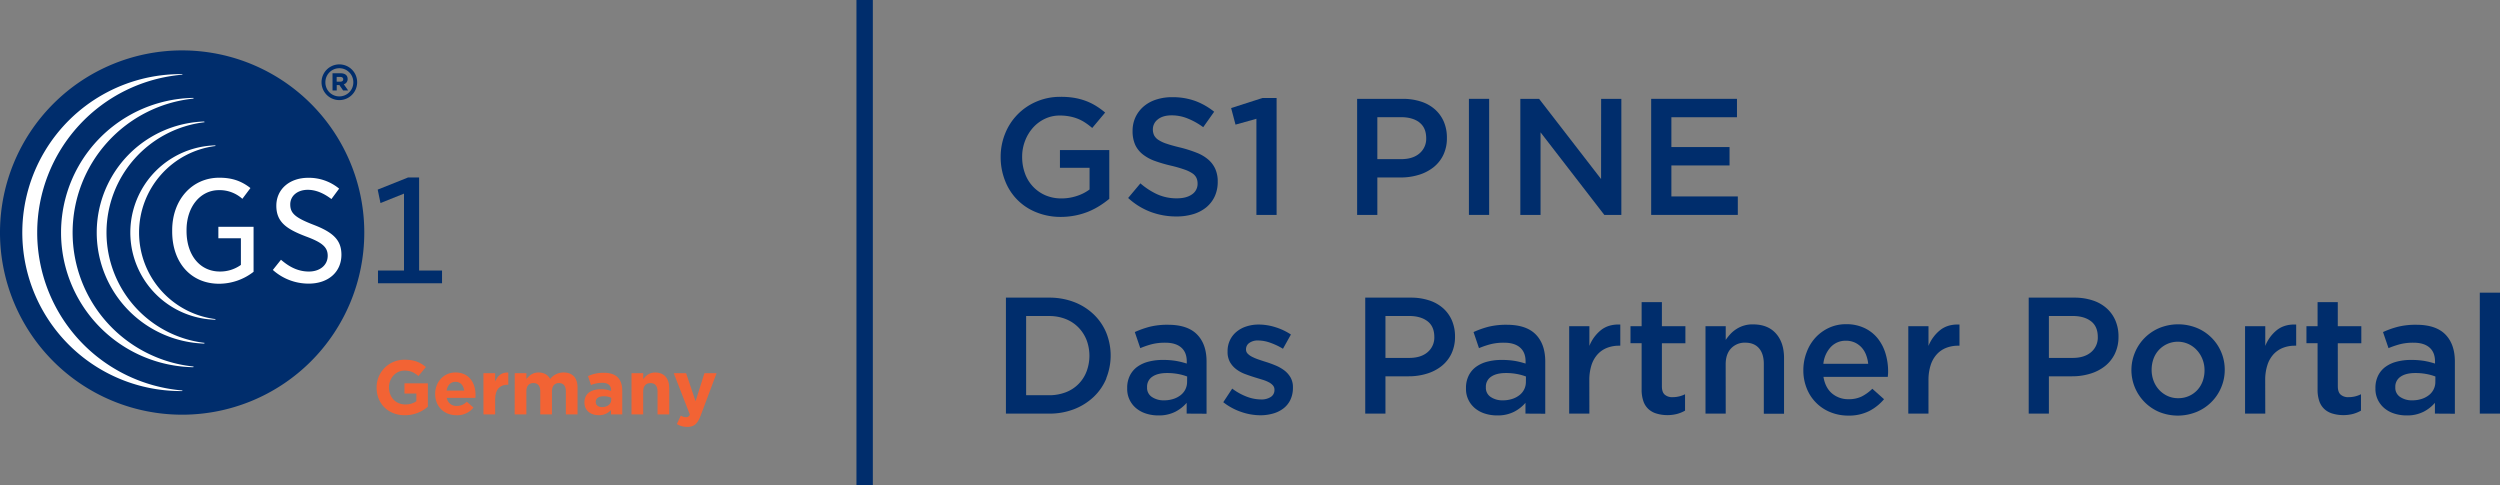 <?xml version="1.0" encoding="UTF-8"?>
<svg xmlns="http://www.w3.org/2000/svg" id="Layer_1" data-name="Layer 1" viewBox="0 0 1710.07 332">
  <rect x="0" y="0" width="1710.07" height="332" fill="#808080" stroke="none"/>
  <defs>
    <style>.cls-1{fill:#002d6c;}.cls-2{fill:#fff;}.cls-3{fill:#f26334;}</style>
  </defs>
  <path class="cls-1" d="M252.4,159.09A124.59,124.59,0,1,1,127.82,34.48,124.59,124.59,0,0,1,252.4,159.09Z" transform="translate(-3.22)"></path>
  <path class="cls-2" d="M153.2,121.56c-18.65,0-32.2,15.12-32.2,35.95v.83c0,21.38,12.9,35.75,32.09,35.75a38.54,38.54,0,0,0,23.58-8.18V155.12H152.59V163H168v18.2l-.58.41a24.29,24.29,0,0,1-13.78,4.12c-13.64,0-22.82-11.15-22.82-27.74v-.62c0-15.83,9.34-27.31,22.2-27.31A23.21,23.21,0,0,1,169,136l5.53-7.37C168.21,123.69,161.76,121.56,153.2,121.56Z" transform="translate(-3.22)"></path>
  <path class="cls-2" d="M189.85,184.65A36.52,36.52,0,0,0,214.41,194c13.37,0,22.35-7.94,22.35-19.75,0-9.65-5.14-15.14-19-20.46-12.6-4.88-16-7.88-16-13.95,0-5.9,4.95-10,12-10,5.23,0,10.66,2.13,16.16,6.32l5.27-7.13a32.5,32.5,0,0,0-21.12-7.41c-12.85,0-21.83,7.85-21.83,19.11s7.11,16,20.22,21c11.29,4.17,14.92,7.38,14.92,13.22,0,6.4-5.3,10.79-12.89,10.79-8.31,0-14.5-4.12-19.07-8.07Z" transform="translate(-3.22)"></path>
  <path class="cls-1" d="M261.78,193.74h43.8v-8.67H289.9V121.39h-7.55l-20.78,8.31,1.91,9.18,16.09-6.45v52.64H261.78Z" transform="translate(-3.22)"></path>
  <path class="cls-1" d="M223.16,56.33v-.07a12.18,12.18,0,0,1,24.36-.07v.07a12.18,12.18,0,0,1-24.36.07Zm21.75-.07v-.07a9.56,9.56,0,0,0-19.12.07v.06a9.49,9.49,0,0,0,9.36,9.62h.19a9.58,9.58,0,0,0,9.57-9.61Zm-14.24-6.14h5.55C239,50.12,241,51.36,241,54a3.63,3.63,0,0,1-2.61,3.66l3,4.24h-3.46l-2.55-3.72h-1.83v3.72h-2.87ZM236,55.86c1.31,0,2-.64,2-1.63s-.78-1.62-2-1.62h-2.49v3.25Z" transform="translate(-3.22)"></path>
  <path class="cls-2" d="M28.67,159.08a108.41,108.41,0,0,1,99.38-108l-.18-.38h0a108.4,108.4,0,0,0-2.08,216.79h2.08l.18-.39A108.39,108.39,0,0,1,28.67,159.08Z" transform="translate(-3.22)"></path>
  <path class="cls-2" d="M52.89,159.08a92.15,92.15,0,0,1,82.78-91.66l-.22-.46a92.13,92.13,0,0,0,0,184.23l.22-.47A92.13,92.13,0,0,1,52.89,159.08Z" transform="translate(-3.22)"></path>
  <path class="cls-2" d="M76.07,159.08a76,76,0,0,1,67.08-75.47l-.23-.5a76,76,0,0,0,0,151.92l.23-.5A76,76,0,0,1,76.07,159.08Z" transform="translate(-3.22)"></path>
  <path class="cls-2" d="M98.35,159.08a59.66,59.66,0,0,1,52.32-59.21l-.2-.43a59.65,59.65,0,0,0,0,119.26l.2-.43A59.66,59.66,0,0,1,98.35,159.08Z" transform="translate(-3.22)"></path>
  <path class="cls-3" d="M260.83,265.17v-.1a18.87,18.87,0,0,1,18.74-19h.53c6.62,0,10.61,1.79,14.44,5l-5.09,6.14c-2.84-2.36-5.36-3.72-9.61-3.72-5.88,0-10.55,5.19-10.55,11.44V265c0,6.72,4.62,11.65,11.13,11.65a12.93,12.93,0,0,0,7.61-2.2v-5.25h-8.14v-7h16v16a23.81,23.81,0,0,1-15.7,5.83C268.67,284.07,260.83,276,260.83,265.17Z" transform="translate(-3.22)"></path>
  <path class="cls-3" d="M300.88,269.53v-.11c0-8,5.73-14.64,13.92-14.64,9.39,0,13.7,7.29,13.7,15.27,0,.63-.05,1.37-.11,2.1H308.81a6.54,6.54,0,0,0,6.88,5.52,9.15,9.15,0,0,0,6.82-2.89l4.57,4a14,14,0,0,1-11.5,5.25C307.13,284.07,300.88,278.14,300.88,269.53Zm19.85-2.36c-.47-3.57-2.57-6-5.93-6s-5.46,2.36-6.1,6Z" transform="translate(-3.22)"></path>
  <path class="cls-3" d="M333.9,255.3h8V261c1.63-3.88,4.25-6.4,9-6.19v8.34h-.43c-5.3,0-8.55,3.21-8.55,9.93v10.39h-8Z" transform="translate(-3.22)"></path>
  <path class="cls-3" d="M355.31,255.3h8v4c1.84-2.36,4.25-4.51,8.3-4.51,3.67,0,6.46,1.62,7.93,4.46a11.56,11.56,0,0,1,9.24-4.46c5.93,0,9.5,3.57,9.5,10.34v18.32h-8v-15.7c0-3.78-1.68-5.72-4.67-5.72s-4.83,1.94-4.83,5.72v15.7h-8v-15.7c0-3.78-1.68-5.72-4.68-5.72s-4.83,1.94-4.83,5.72v15.7h-8Z" transform="translate(-3.22)"></path>
  <path class="cls-3" d="M403,275.36v-.11c0-6.14,4.67-9,11.34-9a19.85,19.85,0,0,1,6.88,1.16V267c0-3.31-2-5.15-6-5.15a20.92,20.92,0,0,0-7.77,1.52l-2-6.09A25,25,0,0,1,416.31,255c4.35,0,7.51,1.15,9.5,3.15s3.05,5.19,3.05,9v16.33h-7.72v-3a10.82,10.82,0,0,1-8.47,3.52C407.33,284,403,280.92,403,275.36Zm18.32-1.84V272.1a12.35,12.35,0,0,0-5.09-1.05c-3.41,0-5.51,1.37-5.51,3.89v.1c0,2.15,1.78,3.41,4.36,3.41C418.78,278.45,421.29,276.41,421.29,273.52Z" transform="translate(-3.22)"></path>
  <path class="cls-3" d="M435.2,255.3h8v4c1.84-2.36,4.2-4.51,8.24-4.51,6,0,9.56,4,9.56,10.44v18.22h-8v-15.7c0-3.78-1.78-5.72-4.83-5.72s-5,1.94-5,5.72v15.7h-8Z" transform="translate(-3.22)"></path>
  <path class="cls-3" d="M485.07,255.3h8.29l-10.81,28.82c-2.15,5.73-4.46,7.88-9.24,7.88a13.35,13.35,0,0,1-7.09-1.94l2.68-5.78a7.27,7.27,0,0,0,3.41,1.1,2.64,2.64,0,0,0,2.78-1.83l-11-28.25h8.45L479,274.46Z" transform="translate(-3.22)"></path>
  <path class="cls-1" d="M755.5,140.71a49.65,49.65,0,0,1-7.71,4,48.7,48.7,0,0,1-8.9,2.66,50.51,50.51,0,0,1-10,1A43.93,43.93,0,0,1,712,145.17a37.56,37.56,0,0,1-21.3-21.58,43.74,43.74,0,0,1-3-16.19,42.26,42.26,0,0,1,3-15.87,39.64,39.64,0,0,1,21.42-22,40.77,40.77,0,0,1,16.48-3.29,55.49,55.49,0,0,1,9.46.69,44.57,44.57,0,0,1,7.87,2.1,39.54,39.54,0,0,1,6.86,3.34A50.5,50.5,0,0,1,759.16,77l-8.83,10.54A49.66,49.66,0,0,0,745.68,84a29.44,29.44,0,0,0-5-2.67A30.69,30.69,0,0,0,735,79.66a34.35,34.35,0,0,0-6.86-.63A23.38,23.38,0,0,0,718,81.25a25.39,25.39,0,0,0-8.16,6.07,29,29,0,0,0-5.44,9,29.85,29.85,0,0,0-2,10.9,32.6,32.6,0,0,0,1.91,11.36,25.57,25.57,0,0,0,14,15,27.47,27.47,0,0,0,11.06,2.15A33.39,33.39,0,0,0,739.94,134a29.86,29.86,0,0,0,8.57-4.39V114.76H728.25V102.64H762V136A60.53,60.53,0,0,1,755.5,140.71Z" transform="translate(-3.22)"></path>
  <path class="cls-1" d="M792.61,92.44a8.36,8.36,0,0,0,2.85,3.17,23.07,23.07,0,0,0,5.8,2.71q3.69,1.26,9.37,2.61a89.15,89.15,0,0,1,11.08,3.52,27.63,27.63,0,0,1,8,4.7,18.39,18.39,0,0,1,4.82,6.46,20.94,20.94,0,0,1,1.65,8.66,23.6,23.6,0,0,1-2.07,10.1,21.47,21.47,0,0,1-5.79,7.47,25.81,25.81,0,0,1-8.92,4.65A39.08,39.08,0,0,1,808,148.07,49.86,49.86,0,0,1,790.43,145a47.58,47.58,0,0,1-15.53-9.57l8.39-10A48.19,48.19,0,0,0,795,133a32.15,32.15,0,0,0,13.33,2.66c4.31,0,7.72-.91,10.26-2.71a8.6,8.6,0,0,0,3.81-7.38,9.36,9.36,0,0,0-.74-3.8,7.84,7.84,0,0,0-2.72-3.13,23,23,0,0,0-5.46-2.65,88.66,88.66,0,0,0-9-2.61,96.28,96.28,0,0,1-11.31-3.29,29,29,0,0,1-8.29-4.53A18.06,18.06,0,0,1,779.7,99a22.67,22.67,0,0,1-1.76-9.41,22,22,0,0,1,2-9.47,22.34,22.34,0,0,1,5.56-7.3,24.78,24.78,0,0,1,8.57-4.7A34.26,34.26,0,0,1,805,66.48,45.53,45.53,0,0,1,820.65,69a46.64,46.64,0,0,1,13.09,7.43L826.26,87a48.89,48.89,0,0,0-10.76-6,29,29,0,0,0-10.77-2.1q-6.12,0-9.52,2.77a8.46,8.46,0,0,0-3.4,6.74A9.56,9.56,0,0,0,792.61,92.44Z" transform="translate(-3.22)"></path>
  <path class="cls-1" d="M866.7,67.05h9.75V147H862.64V81.25l-14.29,4-3-11.33Z" transform="translate(-3.22)"></path>
  <path class="cls-1" d="M990.49,106a24,24,0,0,1-6.81,8.49,30.16,30.16,0,0,1-10.11,5.15,41.83,41.83,0,0,1-12.38,1.76H945.36V147H931.53V67.61H962.8a39.49,39.49,0,0,1,12.53,1.91,26.47,26.47,0,0,1,9.52,5.38,23.88,23.88,0,0,1,6,8.39,27.59,27.59,0,0,1,2.09,11A26.4,26.4,0,0,1,990.49,106ZM974.17,83.75q-4.67-3.57-12.51-3.59h-16.3v28.7h16.25q8,0,12.57-3.92a13,13,0,0,0,4.6-10.36q0-7.22-4.65-10.8Z" transform="translate(-3.22)"></path>
  <path class="cls-1" d="M1021.84,67.61V147H1008V67.61Z" transform="translate(-3.22)"></path>
  <path class="cls-1" d="M1098.44,67.61h13.83V147h-11.65L1057,90.52V147h-13.83V67.61H1056l42.4,54.85Z" transform="translate(-3.22)"></path>
  <path class="cls-1" d="M1191.36,80.19h-44.87v20.4h39.78v12.58h-39.78v21.2h45.44V147h-59.26V67.61h58.69Z" transform="translate(-3.22)"></path>
  <path class="cls-1" d="M760,258.84a36.93,36.93,0,0,1-8.67,12.64A41.07,41.07,0,0,1,738,279.86a46.24,46.24,0,0,1-17.06,3.06H691.3V203.59h29.58a47,47,0,0,1,17,3,40.23,40.23,0,0,1,13.33,8.33,37.2,37.2,0,0,1,8.68,12.57,41.75,41.75,0,0,1,0,31.34ZM746.42,232.5a25.72,25.72,0,0,0-5.57-8.57,25.08,25.08,0,0,0-8.68-5.71,30.52,30.52,0,0,0-11.37-2.05H705.12v54.18H720.8a31.28,31.28,0,0,0,11.37-2,24.45,24.45,0,0,0,14.25-14.15,30.61,30.61,0,0,0,0-21.74Z" transform="translate(-3.22)"></path>
  <path class="cls-1" d="M814.93,282.92v-7.37a25.78,25.78,0,0,1-7.82,6.13,24.72,24.72,0,0,1-11.56,2.48,27.19,27.19,0,0,1-8.16-1.19,20,20,0,0,1-6.74-3.51,17,17,0,0,1-6.4-13.76v-.23a18.75,18.75,0,0,1,1.81-8.5,16.55,16.55,0,0,1,5-6,22.52,22.52,0,0,1,7.71-3.57,37.23,37.23,0,0,1,9.69-1.19,53.81,53.81,0,0,1,9.23.67A55.38,55.38,0,0,1,815,248.7v-1.47q0-6.24-3.81-9.53t-10.93-3.28a36.35,36.35,0,0,0-9.06,1,58.17,58.17,0,0,0-8,2.72l-3.74-11a63.46,63.46,0,0,1,10.2-3.63,50.31,50.31,0,0,1,12.59-1.36q13.32,0,19.83,6.67t6.46,18.64V283Zm.34-25.38a34.72,34.72,0,0,0-6.18-1.71,41.26,41.26,0,0,0-7.53-.67q-6.46,0-10.09,2.49a8.14,8.14,0,0,0-3.62,7.13V265a7.41,7.41,0,0,0,3.34,6.57,14.22,14.22,0,0,0,8.22,2.27,20.53,20.53,0,0,0,6.28-.91,15.82,15.82,0,0,0,5-2.55,11.51,11.51,0,0,0,3.34-4,11.22,11.22,0,0,0,1.19-5.15Z" transform="translate(-3.22)"></path>
  <path class="cls-1" d="M885.86,273.52a16.07,16.07,0,0,1-4.7,5.83,21,21,0,0,1-7.08,3.51,31.06,31.06,0,0,1-8.73,1.19,40.16,40.16,0,0,1-13.08-2.27,41.46,41.46,0,0,1-12.3-6.66l6.12-9.3a40,40,0,0,0,9.92,5.51,27.92,27.92,0,0,0,9.68,1.9,11.6,11.6,0,0,0,6.86-1.75,5.52,5.52,0,0,0,2.44-4.7v-.23a4.39,4.39,0,0,0-1.08-2.95,9.68,9.68,0,0,0-2.95-2.21,25.41,25.41,0,0,0-4.31-1.7l-5-1.53c-2.19-.68-4.41-1.43-6.67-2.27a23.72,23.72,0,0,1-6-3.23,16.25,16.25,0,0,1-4.36-4.87,14,14,0,0,1-1.7-7.19v-.33a17.25,17.25,0,0,1,1.64-7.61,16.84,16.84,0,0,1,4.54-5.78,20,20,0,0,1,6.8-3.63,27,27,0,0,1,8.32-1.25,37.94,37.94,0,0,1,11.43,1.82,40.85,40.85,0,0,1,10.59,5l-5.43,9.75a45.08,45.08,0,0,0-8.74-4.14,24.88,24.88,0,0,0-8.15-1.53,9.92,9.92,0,0,0-6.18,1.7,5.23,5.23,0,0,0-2.21,4.3v.23a4,4,0,0,0,1.14,2.78,11.21,11.21,0,0,0,3,2.15,31.93,31.93,0,0,0,4.31,1.81c1.62.57,3.31,1.12,5,1.65,2.19.67,4.38,1.47,6.57,2.38a27.42,27.42,0,0,1,6,3.34,16.55,16.55,0,0,1,4.36,4.81,13.28,13.28,0,0,1,1.71,6.91v.23A18.85,18.85,0,0,1,885.86,273.52Z" transform="translate(-3.22)"></path>
  <path class="cls-1" d="M996,242a24.17,24.17,0,0,1-6.82,8.49,30.11,30.11,0,0,1-10.1,5.15,41.88,41.88,0,0,1-12.38,1.76H950.91v25.5H937.08V203.59h31.27a39.49,39.49,0,0,1,12.53,1.91,26.62,26.62,0,0,1,9.52,5.38,23.88,23.88,0,0,1,6,8.39,27.59,27.59,0,0,1,2.09,11A26.54,26.54,0,0,1,996,242Zm-16.32-22.26q-4.68-3.58-12.52-3.59H950.91v28.67h16.25q8,0,12.57-3.92a13,13,0,0,0,4.6-10.41q0-7.17-4.65-10.75Z" transform="translate(-3.22)"></path>
  <path class="cls-1" d="M1046.68,282.92v-7.37a25.91,25.91,0,0,1-7.82,6.13,24.72,24.72,0,0,1-11.56,2.48,27.12,27.12,0,0,1-8.15-1.19,20,20,0,0,1-6.74-3.51A17,17,0,0,1,1006,265.7v-.23a18.63,18.63,0,0,1,1.82-8.5,16.42,16.42,0,0,1,5-6,22.52,22.52,0,0,1,7.71-3.57,37.23,37.23,0,0,1,9.69-1.19,54,54,0,0,1,9.24.67,55.63,55.63,0,0,1,7.3,1.82v-1.47q0-6.24-3.81-9.53T1032,234.42a36.35,36.35,0,0,0-9.06,1,58.17,58.17,0,0,0-8.05,2.72l-3.73-11a63.12,63.12,0,0,1,10.2-3.63,50.62,50.62,0,0,1,12.57-1.36q13.33,0,19.83,6.67t6.46,18.64V283Zm.34-25.38a34.72,34.72,0,0,0-6.18-1.71,40.47,40.47,0,0,0-7.53-.67q-6.46,0-10.09,2.49a8.14,8.14,0,0,0-3.62,7.13V265a7.41,7.41,0,0,0,3.34,6.57,14.22,14.22,0,0,0,8.22,2.27,20.62,20.62,0,0,0,6.28-.91,15.82,15.82,0,0,0,5-2.55,11.42,11.42,0,0,0,3.34-4,11.22,11.22,0,0,0,1.19-5.15Z" transform="translate(-3.22)"></path>
  <path class="cls-1" d="M1090.4,282.92h-13.82V223.13h13.82v13.49a26.38,26.38,0,0,1,8-10.88q5.22-4.08,13.15-3.74v14.47h-.79a22.24,22.24,0,0,0-8.27,1.47,17.31,17.31,0,0,0-6.46,4.42,20,20,0,0,0-4.2,7.43,33.36,33.36,0,0,0-1.47,10.37Z" transform="translate(-3.22)"></path>
  <path class="cls-1" d="M1140,264.19q0,4,1.9,5.72a7.73,7.73,0,0,0,5.44,1.76,18.75,18.75,0,0,0,8.5-2v11.22a23.56,23.56,0,0,1-5.55,2.27,26.4,26.4,0,0,1-6.8.79,25.49,25.49,0,0,1-6.94-1A14,14,0,0,1,1131,280a13,13,0,0,1-3.6-5.4,23.87,23.87,0,0,1-1.26-8.34v-31.5h-7.62V223.13h7.62V206.66H1140v16.47h16.08v11.68H1140Z" transform="translate(-3.22)"></path>
  <path class="cls-1" d="M1183.66,282.92h-13.83V223.13h13.83v9.39a33.86,33.86,0,0,1,3.22-4.05,20.79,20.79,0,0,1,4.06-3.37,20.06,20.06,0,0,1,11.36-3.21q10.17,0,15.71,6.23t5.54,16.77V283h-13.83V249q0-7-3.31-10.8T1197,234.4a12.74,12.74,0,0,0-9.67,3.9q-3.69,3.91-3.7,10.91Z" transform="translate(-3.22)"></path>
  <path class="cls-1" d="M1256.41,269.16a17.06,17.06,0,0,0,11.33,3.9,19.94,19.94,0,0,0,8.84-1.81,29.14,29.14,0,0,0,7.37-5.33l8,7.14a33,33,0,0,1-10.26,8.16,30.8,30.8,0,0,1-14.22,3.06,31.9,31.9,0,0,1-12.06-2.27,28.91,28.91,0,0,1-16.27-16.19,32.87,32.87,0,0,1-2.38-12.74A33.74,33.74,0,0,1,1239,241,30.29,30.29,0,0,1,1245,231a29.42,29.42,0,0,1,9.24-6.74,27.33,27.33,0,0,1,11.78-2.5,28.47,28.47,0,0,1,12.52,2.61,25.57,25.57,0,0,1,9,7,30.57,30.57,0,0,1,5.39,10.31,41.88,41.88,0,0,1,1.81,12.38c0,.6,0,1.21-.06,1.81s-.09,1.25-.17,1.9h-44Q1251.76,265.24,1256.41,269.16Zm24.7-20.32a23.6,23.6,0,0,0-1.47-6.18,16,16,0,0,0-3.06-5,14.85,14.85,0,0,0-4.59-3.34,14.27,14.27,0,0,0-6.07-1.25,13.78,13.78,0,0,0-10.47,4.38,19.69,19.69,0,0,0-5,11.42Z" transform="translate(-3.22)"></path>
  <path class="cls-1" d="M1322.35,282.92h-13.8V223.13h13.81v13.49a26.55,26.55,0,0,1,8.05-10.88q5.21-4.08,13.15-3.74v14.47h-.79a22.29,22.29,0,0,0-8.28,1.47,17.19,17.19,0,0,0-6.45,4.42,20,20,0,0,0-4.2,7.43,33.07,33.07,0,0,0-1.48,10.37Z" transform="translate(-3.22)"></path>
  <path class="cls-1" d="M1449.83,242a24.17,24.17,0,0,1-6.82,8.49,30.11,30.11,0,0,1-10.1,5.15,41.88,41.88,0,0,1-12.38,1.76h-15.81v25.5h-13.81V203.59h31.28a39.43,39.43,0,0,1,12.52,1.91,26.62,26.62,0,0,1,9.52,5.38,23.73,23.73,0,0,1,6,8.39,27.43,27.43,0,0,1,2.1,11A26.4,26.4,0,0,1,1449.83,242Zm-16.32-22.26q-4.66-3.58-12.51-3.59h-16.28v28.67H1421q7.95,0,12.57-3.92a13,13,0,0,0,4.6-10.41q0-7.17-4.64-10.75Z" transform="translate(-3.22)"></path>
  <path class="cls-1" d="M1522.53,265.13a31,31,0,0,1-16.82,16.65,34,34,0,0,1-25.45.06,31.13,31.13,0,0,1-16.66-40.76v0a31.12,31.12,0,0,1,6.67-10,31.65,31.65,0,0,1,10.08-6.75,34.18,34.18,0,0,1,25.49-.05A30.77,30.77,0,0,1,1525,253,30.44,30.44,0,0,1,1522.53,265.13Zm-12.74-19.38a19.31,19.31,0,0,0-3.81-6.17,17.63,17.63,0,0,0-29.75,6A21.83,21.83,0,0,0,1475,253a20.85,20.85,0,0,0,1.35,7.53,18.64,18.64,0,0,0,3.81,6.18,18.09,18.09,0,0,0,5.71,4.13,17,17,0,0,0,7.27,1.53,17.65,17.65,0,0,0,7.48-1.53,17.36,17.36,0,0,0,5.72-4.13,18.09,18.09,0,0,0,3.61-6.07,22,22,0,0,0,1.23-7.42A20.61,20.61,0,0,0,1509.79,245.75Z" transform="translate(-3.22)"></path>
  <path class="cls-1" d="M1552.73,282.92H1538.9V223.13h13.83v13.49a26.31,26.31,0,0,1,8-10.88q5.21-4.08,13.14-3.74v14.47h-.79a22.29,22.29,0,0,0-8.28,1.47,17.51,17.51,0,0,0-6.45,4.42,19.86,19.86,0,0,0-4.19,7.43,33.07,33.07,0,0,0-1.48,10.37Z" transform="translate(-3.22)"></path>
  <path class="cls-1" d="M1602.36,264.19q0,4,1.91,5.72a7.71,7.71,0,0,0,5.43,1.76,18.72,18.72,0,0,0,8.5-2v11.22a23.74,23.74,0,0,1-5.55,2.27,26.45,26.45,0,0,1-6.8.79,25.38,25.38,0,0,1-6.94-1,14.06,14.06,0,0,1-5.55-2.95,13.12,13.12,0,0,1-3.6-5.4,23.86,23.86,0,0,1-1.25-8.34v-31.5h-7.62V223.13h7.62V206.66h13.82v16.47h16.1v11.68h-16.1Z" transform="translate(-3.22)"></path>
  <path class="cls-1" d="M1668.77,282.92v-7.37a25.4,25.4,0,0,1-7.83,6.13,24.66,24.66,0,0,1-11.55,2.48,27.23,27.23,0,0,1-8.16-1.19,20,20,0,0,1-6.74-3.51,17.07,17.07,0,0,1-6.41-13.76v-.23a18.89,18.89,0,0,1,1.82-8.5,16.53,16.53,0,0,1,5-6,22.52,22.52,0,0,1,7.71-3.57,37.23,37.23,0,0,1,9.69-1.19,53.81,53.81,0,0,1,9.23.67,55.38,55.38,0,0,1,7.31,1.82v-1.47q0-6.24-3.81-9.53t-10.94-3.28a36.35,36.35,0,0,0-9.06,1,59.08,59.08,0,0,0-8,2.72l-3.76-11a63.46,63.46,0,0,1,10.2-3.63,50.86,50.86,0,0,1,12.66-1.36q13.32,0,19.82,6.67t6.47,18.64V283Zm.33-25.38a34.62,34.62,0,0,0-6.17-1.71,40.51,40.51,0,0,0-7.54-.67q-6.45,0-10.08,2.49a8.12,8.12,0,0,0-3.63,7.13V265a7.42,7.42,0,0,0,3.35,6.57,14.21,14.21,0,0,0,8.21,2.27,20.6,20.6,0,0,0,6.29-.91,15.67,15.67,0,0,0,5-2.55,11.31,11.31,0,0,0,3.34-4,11,11,0,0,0,1.19-5.15Z" transform="translate(-3.22)"></path>
  <path class="cls-1" d="M1699.47,282.92V200.19h13.83v82.73Z" transform="translate(-3.22)"></path>
  <rect class="cls-1" x="585.84" width="11.2" height="332"></rect>
</svg>

